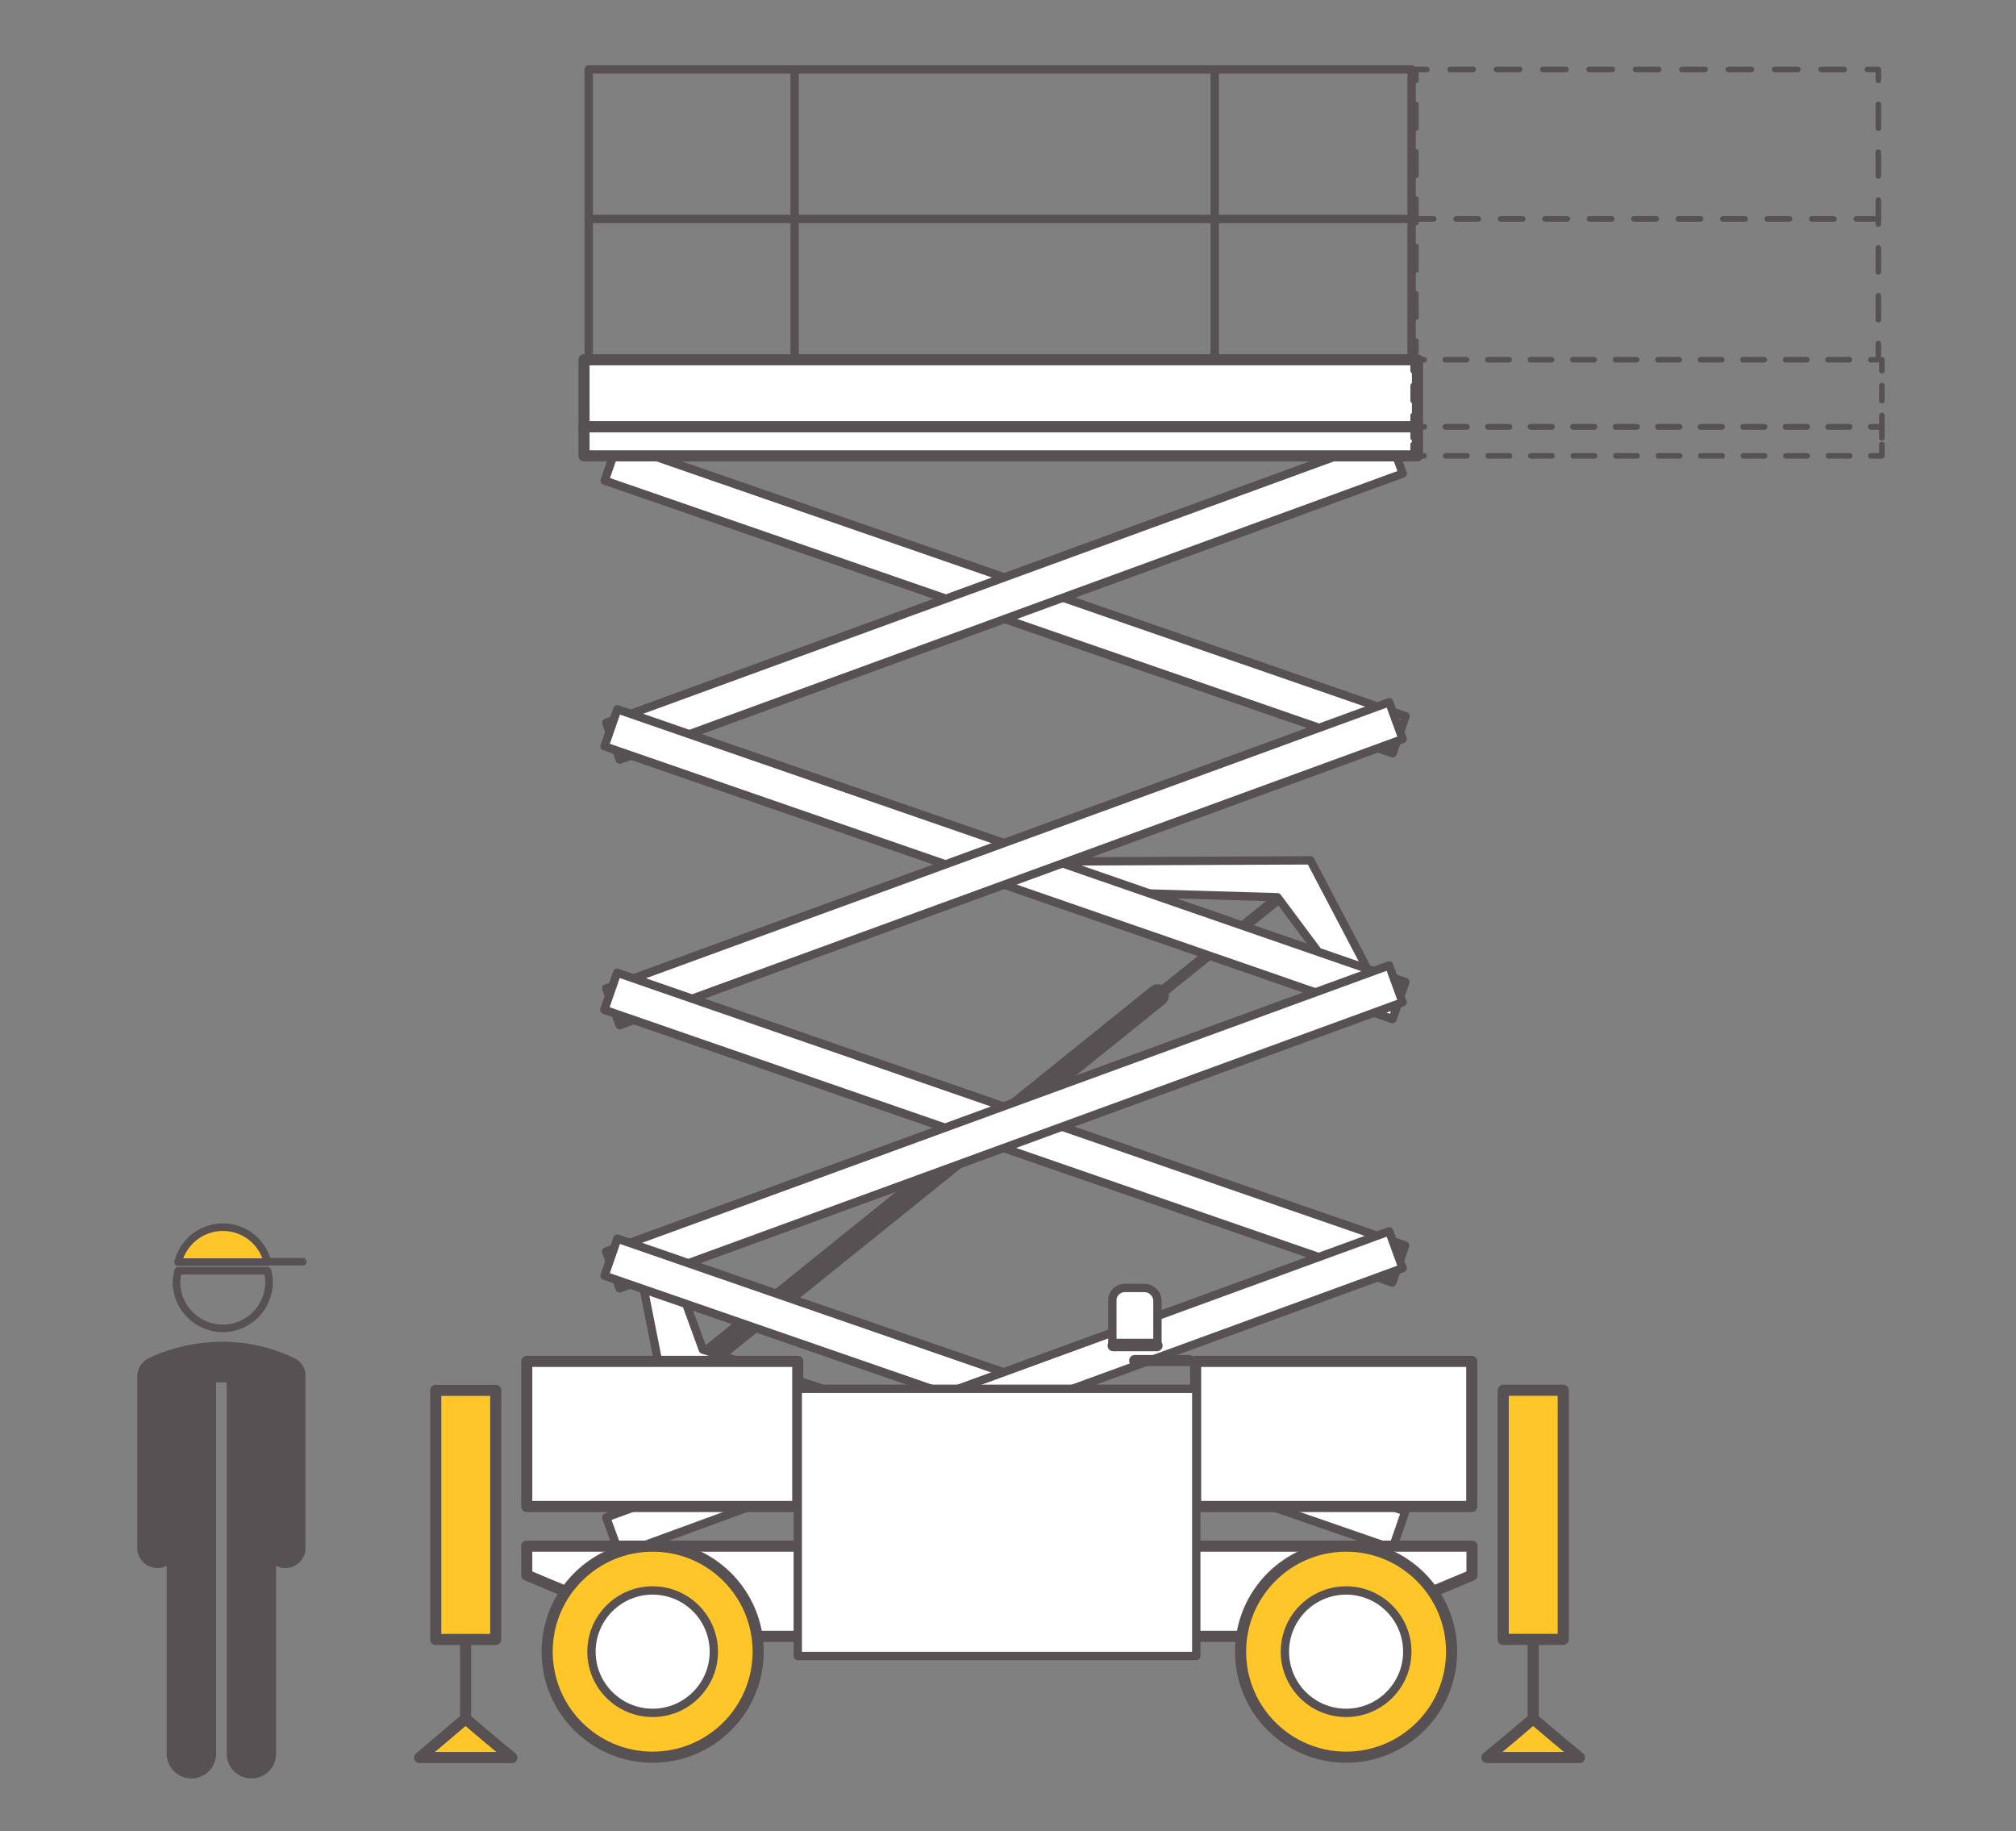<?xml version="1.0" encoding="utf-8"?>
<!-- Generator: Adobe Illustrator 23.0.3, SVG Export Plug-In . SVG Version: 6.00 Build 0)  -->
<svg version="1.1" id="Calque_1" xmlns="http://www.w3.org/2000/svg" xmlns:xlink="http://www.w3.org/1999/xlink" x="0px" y="0px"
	 viewBox="0 0 514 466.8" style="enable-background:new 0 0 514 466.8;" xml:space="preserve">
<rect x="0" y="0" width="514" height="466.8" fill="#808080" stroke="none"/>
<style type="text/css">
	.st0{fill:#575153;}
	.st1{fill:none;stroke:#575153;stroke-width:1.925;stroke-linecap:round;stroke-linejoin:round;stroke-miterlimit:10;}
	.st2{fill:#FFC629;stroke:#575153;stroke-width:1.925;stroke-linecap:round;stroke-linejoin:round;stroke-miterlimit:10;}
	.st3{fill:#FFFFFF;stroke:#575153;stroke-width:2.126;stroke-linecap:round;stroke-linejoin:round;stroke-miterlimit:10;}
	.st4{fill:#FFFFFF;stroke:#575153;stroke-width:5.669;stroke-linecap:round;stroke-linejoin:round;stroke-miterlimit:10;}
	.st5{fill:#FFFFFF;stroke:#575153;stroke-width:2.835;stroke-linecap:round;stroke-linejoin:round;stroke-miterlimit:10;}
	.st6{fill:#FFC629;stroke:#575153;stroke-width:2.835;stroke-linecap:round;stroke-linejoin:round;stroke-miterlimit:10;}
	.st7{fill:none;stroke:#575153;stroke-width:2.835;stroke-linecap:round;stroke-linejoin:round;stroke-miterlimit:10;}
	.st8{fill:none;stroke:#575153;stroke-width:2.126;stroke-linecap:round;stroke-linejoin:round;stroke-miterlimit:10;}
	.st9{fill:none;stroke:#575153;stroke-width:1.417;stroke-linecap:round;stroke-linejoin:round;}
	.st10{fill:none;stroke:#575153;stroke-width:1.417;stroke-linecap:round;stroke-linejoin:round;stroke-dasharray:5.421,5.421;}
	.st11{fill:none;stroke:#575153;stroke-width:1.417;stroke-linecap:round;stroke-linejoin:round;stroke-dasharray:3.82,3.82;}
	.st12{fill:none;stroke:#575153;stroke-width:1.417;stroke-linecap:round;stroke-linejoin:round;stroke-dasharray:6.102,6.102;}
	.st13{fill:none;stroke:#575153;stroke-width:1.417;stroke-linecap:round;stroke-linejoin:round;stroke-dasharray:5.911,5.911;}
	.st14{fill:none;stroke:#575153;stroke-width:1.417;stroke-linecap:round;stroke-linejoin:round;stroke-dasharray:6.031,6.031;}
	
		.st15{fill:none;stroke:#575153;stroke-width:1.417;stroke-linecap:round;stroke-linejoin:round;stroke-miterlimit:10;stroke-dasharray:5.669;}
</style>
<g>
	<path class="st0" d="M75.1,346.2c-19.4-9.3-36.6-0.3-37.4,0.1c-1.7,0.9-2.7,2.7-2.7,4.6v43.6c0,2.9,2.3,5.2,5.2,5.2
		c0.8,0,1.6-0.2,2.3-0.6V447c0,3.5,2.8,6.3,6.3,6.3s6.3-2.8,6.3-6.3v-94.6c0.9,0,1.8-0.1,2.7,0V447c0,3.5,2.8,6.3,6.3,6.3
		c3.5,0,6.3-2.8,6.3-6.3v-47.9c0.7,0.4,1.5,0.6,2.3,0.6c2.9,0,5.2-2.3,5.2-5.2v-43.6C78,348.9,76.9,347.1,75.1,346.2z"/>
	<g>
		<path class="st1" d="M45.4,323.9c-0.2,0.9-0.4,1.9-0.4,2.9c0,6.5,5.3,11.8,11.8,11.8c6.5,0,11.8-5.3,11.8-11.8c0-1-0.2-2-0.4-2.9
			H45.4z"/>
		<g>
			<path class="st2" d="M56.8,312.8c-5.5,0-10.1,3.8-11.4,8.9h22.8C66.9,316.5,62.3,312.8,56.8,312.8z"/>
			<line class="st1" x1="68.2" y1="321.6" x2="77.2" y2="321.6"/>
		</g>
	</g>
</g>
<polygon class="st3" points="349.9,249.4 334.1,219.3 265.8,219.6 284.5,227.5 325.7,228.7 340,247.9 "/>
<g>
	<line class="st4" x1="295.2" y1="253.7" x2="180.8" y2="345.8"/>
	<line class="st5" x1="325.3" y1="229.5" x2="295.2" y2="253.7"/>
</g>
<polygon class="st3" points="161.9,317.3 168.5,350.6 234.1,369.7 218.4,356.8 179.2,344 171,321.5 "/>
<g>
	<g>
		
			<rect x="251.2" y="46.2" transform="matrix(0.327 -0.945 0.945 0.327 28.374 344.776)" class="st3" width="10" height="212.6"/>
	</g>
	<g>
		
			<rect x="149.9" y="147.5" transform="matrix(0.939 -0.343 0.343 0.939 -36.766 97.154)" class="st3" width="212.6" height="10"/>
	</g>
</g>
<g>
	<g>
		
			<rect x="251.2" y="113.9" transform="matrix(0.327 -0.945 0.945 0.327 -35.643 390.381)" class="st3" width="10" height="212.6"/>
	</g>
	<g>
		
			<rect x="149.9" y="215.2" transform="matrix(0.939 -0.343 0.343 0.939 -60.007 101.266)" class="st3" width="212.6" height="10"/>
	</g>
</g>
<g>
	<g>
		
			<rect x="251.2" y="181" transform="matrix(0.327 -0.945 0.945 0.327 -99.108 435.594)" class="st3" width="10" height="212.6"/>
	</g>
	<g>
		
			<rect x="149.9" y="282.3" transform="matrix(0.939 -0.343 0.343 0.939 -83.047 105.343)" class="st3" width="212.6" height="10"/>
	</g>
</g>
<g>
	<g>
		
			<rect x="251.2" y="248.8" transform="matrix(0.327 -0.945 0.945 0.327 -163.124 481.2)" class="st3" width="10" height="212.6"/>
	</g>
	<g>
		
			<rect x="149.9" y="350.1" transform="matrix(0.939 -0.343 0.343 0.939 -106.288 109.455)" class="st3" width="212.6" height="10"/>
	</g>
</g>
<rect x="134.3" y="347" class="st5" width="69.1" height="37"/>
<polygon class="st5" points="210,417.1 171.5,417.1 134.3,401.5 134.3,394.1 210,394.1 "/>
<rect x="111.1" y="354.4" class="st6" width="15.3" height="63.5"/>
<line class="st5" x1="118.7" y1="418.2" x2="118.7" y2="439.7"/>
<polygon class="st6" points="118.7,438.1 124.6,443.1 130.5,448 118.7,448 107,448 112.8,443.1 "/>
<circle class="st6" cx="166.4" cy="421" r="26.9"/>
<circle class="st3" cx="166.4" cy="421" r="15.6"/>
<rect x="304.9" y="347" transform="matrix(-1 -4.828994e-11 4.828994e-11 -1 680.139 731.003)" class="st5" width="70.4" height="37"/>
<polygon class="st5" points="299.6,417.1 338.1,417.1 375.3,401.5 375.3,394.1 299.6,394.1 "/>
<rect x="383.2" y="354.4" transform="matrix(-1 -4.498680e-11 4.498680e-11 -1 781.759 772.266)" class="st6" width="15.3" height="63.5"/>
<line class="st5" x1="390.9" y1="418.2" x2="390.9" y2="439.7"/>
<polygon class="st6" points="390.9,438.1 385,443.1 379.1,448 390.9,448 402.7,448 396.8,443.1 "/>
<circle class="st6" cx="343.2" cy="421" r="26.9"/>
<circle class="st3" cx="343.2" cy="421" r="15.6"/>
<rect x="203.4" y="354" class="st3" width="101.6" height="68.1"/>
<g>
	<line class="st7" x1="289.3" y1="346.8" x2="303.2" y2="346.8"/>
	<path class="st3" d="M286.8,328.3h5c1.8,0,3.3,1.5,3.3,3.3v10.7h-11.5v-10.7C283.5,329.8,285,328.3,286.8,328.3z"/>
	<line class="st7" x1="295" y1="343" x2="283.8" y2="343"/>
</g>
<g>
	<rect x="148.9" y="91.7" class="st5" width="212.5" height="17.1"/>
	<rect x="148.9" y="108.8" class="st5" width="212.5" height="7.4"/>
</g>
<polyline class="st8" points="359.9,90.5 359.9,17.7 150.1,17.7 150.1,89.7 "/>
<g>
	<g>
		<g>
			<polyline class="st9" points="479.8,94.5 479.8,91.7 477,91.7 			"/>
			<line class="st10" x1="471.5" y1="91.7" x2="365.8" y2="91.7"/>
			<polyline class="st9" points="363.1,91.7 360.3,91.7 360.3,94.5 			"/>
			<line class="st11" x1="360.3" y1="98.3" x2="360.3" y2="104"/>
			<polyline class="st9" points="360.3,105.9 360.3,108.8 363.1,108.8 			"/>
			<line class="st10" x1="368.6" y1="108.8" x2="474.3" y2="108.8"/>
			<polyline class="st9" points="477,108.8 479.8,108.8 479.8,105.9 			"/>
			<line class="st11" x1="479.8" y1="102.1" x2="479.8" y2="96.4"/>
		</g>
	</g>
	<g>
		<g>
			<polyline class="st9" points="363.1,108.8 360.3,108.8 360.3,111.6 			"/>
			<polyline class="st9" points="360.3,113.3 360.3,116.2 363.1,116.2 			"/>
			<line class="st10" x1="368.6" y1="116.2" x2="474.3" y2="116.2"/>
			<polyline class="st9" points="477,116.2 479.8,116.2 479.8,113.3 			"/>
			<polyline class="st9" points="479.8,111.6 479.8,108.8 477,108.8 			"/>
			<line class="st10" x1="471.5" y1="108.8" x2="365.8" y2="108.8"/>
		</g>
	</g>
</g>
<g>
	<g>
		<line class="st9" x1="478.9" y1="90.5" x2="478.9" y2="87.6"/>
		<line class="st12" x1="478.9" y1="81.5" x2="478.9" y2="23.6"/>
		<polyline class="st9" points="478.9,20.5 478.9,17.7 476.1,17.7 		"/>
		<line class="st13" x1="470.2" y1="17.7" x2="366.7" y2="17.7"/>
		<polyline class="st9" points="363.8,17.7 361,17.7 361,20.5 		"/>
		<line class="st14" x1="361" y1="26.6" x2="361" y2="83.9"/>
		<line class="st9" x1="361" y1="86.9" x2="361" y2="89.7"/>
	</g>
</g>
<line class="st8" x1="202.6" y1="17.7" x2="202.6" y2="90.5"/>
<line class="st8" x1="309.7" y1="17.7" x2="309.7" y2="90.5"/>
<line class="st8" x1="150.1" y1="55.8" x2="359.9" y2="55.8"/>
<line class="st15" x1="359.9" y1="55.8" x2="479" y2="55.8"/>
</svg>
